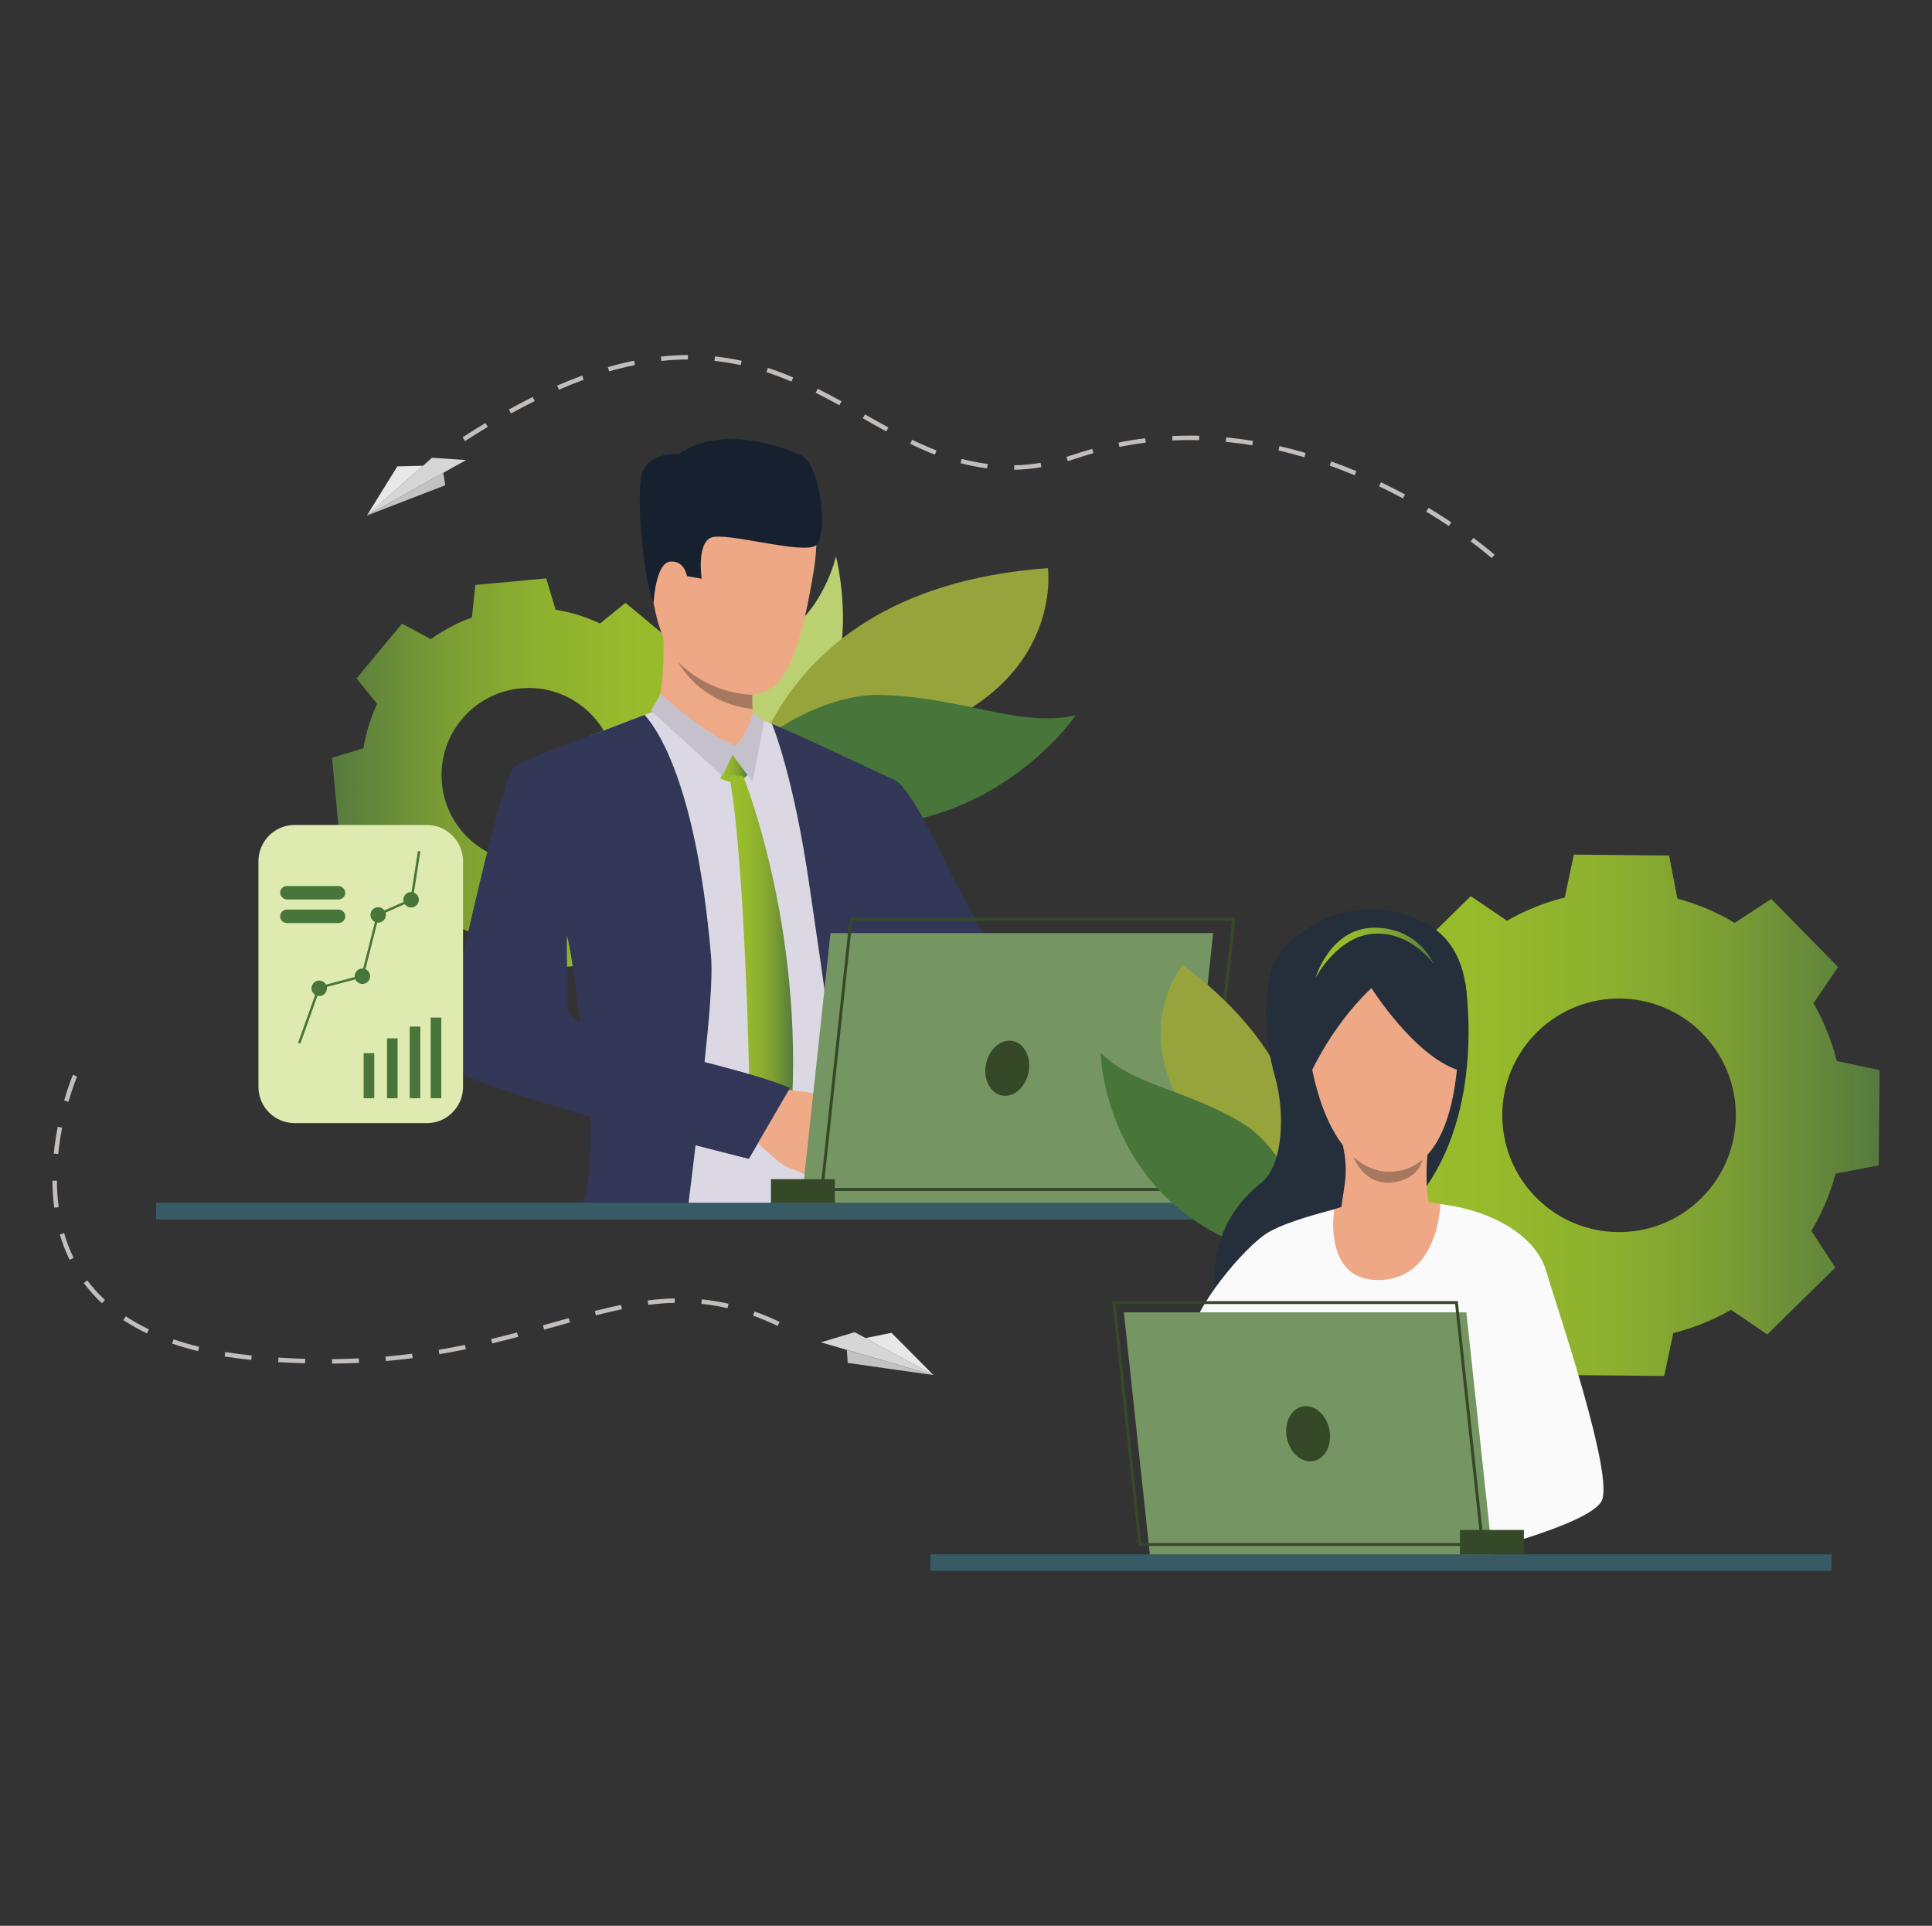 <?xml version="1.0" encoding="UTF-8"?>
<svg id="_0" data-name="0" xmlns="http://www.w3.org/2000/svg" xmlns:xlink="http://www.w3.org/1999/xlink" viewBox="0 0 340.88 339.75">
  <rect x="0" y="0" width="340.88" height="339.75" fill="#333333" stroke="none"/>
  <defs>
    <style>
      .cls-1 {
        fill: url(#linear-gradient-2);
      }

      .cls-2 {
        fill: #eea886;
      }

      .cls-3 {
        fill: #48753a;
      }

      .cls-4 {
        fill: #fafafa;
      }

      .cls-5 {
        fill: #efaa88;
      }

      .cls-6 {
        fill: #16202e;
      }

      .cls-7 {
        fill: #dfeab0;
      }

      .cls-8 {
        fill: #323657;
      }

      .cls-9 {
        fill: #d6d6d6;
      }

      .cls-10 {
        fill: #4da8f2;
      }

      .cls-11 {
        fill: #c4c1cc;
      }

      .cls-12 {
        fill: #c2bebc;
      }

      .cls-13 {
        fill: #dbd8e3;
      }

      .cls-14 {
        fill: #354928;
      }

      .cls-15 {
        fill: #bbd070;
      }

      .cls-16 {
        fill: url(#linear-gradient-5);
      }

      .cls-17 {
        clip-path: url(#clippath);
      }

      .cls-18 {
        fill: #375a64;
      }

      .cls-19 {
        fill: #252e3b;
      }

      .cls-20 {
        fill: #e8e8e8;
      }

      .cls-21 {
        fill: #a77860;
      }

      .cls-22 {
        fill: #97a43c;
      }

      .cls-23 {
        fill: #eea987;
      }

      .cls-24 {
        fill: #759662;
      }

      .cls-25 {
        fill: #c2c2c2;
      }

      .cls-26 {
        fill: url(#linear-gradient-3);
      }

      .cls-27 {
        fill: url(#linear-gradient);
      }

      .cls-28 {
        fill: url(#linear-gradient-4);
      }
    </style>
    <linearGradient id="linear-gradient" x1="239.69" y1="196.76" x2="331.63" y2="196.76" gradientUnits="userSpaceOnUse">
      <stop offset="0" stop-color="#9bbe2c"/>
      <stop offset=".26" stop-color="#97ba2c"/>
      <stop offset=".49" stop-color="#8caf2f"/>
      <stop offset=".71" stop-color="#7a9d34"/>
      <stop offset=".92" stop-color="#60843b"/>
      <stop offset="1" stop-color="#567a3f"/>
    </linearGradient>
    <linearGradient id="linear-gradient-2" x1="-108.84" y1="563.97" x2="-177.89" y2="556.87" gradientTransform="translate(178.64 -435.4) rotate(-5.87)" xlink:href="#linear-gradient"/>
    <linearGradient id="linear-gradient-3" x1="127.09" y1="135.34" x2="131.89" y2="135.34" xlink:href="#linear-gradient"/>
    <linearGradient id="linear-gradient-4" x1="128.66" y1="169.88" x2="139.93" y2="169.88" xlink:href="#linear-gradient"/>
    <clipPath id="clippath">
      <rect class="cls-18" x="27.55" y="212.22" width="183.49" height="2.91"/>
    </clipPath>
    <linearGradient id="linear-gradient-5" x1="232.1" y1="168.11" x2="252.94" y2="168.11" xlink:href="#linear-gradient"/>
  </defs>
  <path class="cls-27" d="M319.59,217.16c1.92-3.19,3.35-6.6,4.29-10.11l7.6-1.46,.08-8.4,.08-8.4-7.57-1.6c-.88-3.53-2.24-6.96-4.1-10.19l4.34-6.4-5.89-6-5.89-6-6.47,4.22c-3.19-1.92-6.6-3.35-10.11-4.29l-1.46-7.6-8.4-.08-8.4-.08-1.6,7.57c-3.53,.88-6.96,2.24-10.19,4.1l-6.4-4.34-6,5.89-6,5.89,4.22,6.48c-1.92,3.19-3.35,6.6-4.29,10.11l-7.6,1.46-.08,8.4-.08,8.4,7.57,1.6c.88,3.53,2.24,6.96,4.1,10.19l-4.34,6.4,5.89,6,5.89,6,6.48-4.22c3.19,1.92,6.6,3.35,10.11,4.29l1.46,7.6,8.4,.08,8.4,.08,1.6-7.57c3.53-.88,6.96-2.24,10.19-4.1l6.4,4.34,6-5.89,6-5.89-4.22-6.48Zm-48.63-5.96c-7.97-8.12-7.85-21.16,.27-29.14,8.12-7.97,21.16-7.85,29.14,.27,7.97,8.12,7.85,21.16-.27,29.14-8.12,7.97-21.16,7.85-29.14-.27Z"/>
  <path class="cls-1" d="M120.05,149.32c1.18-2.52,1.98-5.16,2.42-7.84l5.53-1.66-.58-6.25-.58-6.25-5.74-.61c-.92-2.55-2.2-5-3.82-7.25l2.74-5.08-4.83-4.01-4.83-4.01-4.49,3.63c-2.52-1.18-5.16-1.99-7.84-2.42l-1.66-5.53-6.25,.58-6.25,.58-.61,5.74c-2.55,.92-5,2.2-7.25,3.82l-5.08-2.73-4.01,4.83-4.01,4.83,3.63,4.49c-1.18,2.52-1.99,5.16-2.42,7.84l-5.53,1.66,.58,6.25,.58,6.25,5.74,.61c.92,2.55,2.2,5,3.82,7.25l-2.74,5.08,4.83,4.01,4.83,4.01,4.49-3.63c2.52,1.18,5.16,1.99,7.84,2.42l1.66,5.53,6.25-.58,6.25-.58,.61-5.74c2.55-.92,5-2.2,7.25-3.82l5.08,2.74,4.01-4.83,4.01-4.83-3.63-4.49Zm-36.58-.72c-6.54-5.42-7.45-15.12-2.02-21.66,5.42-6.54,15.12-7.45,21.66-2.02,6.54,5.42,7.45,15.12,2.02,21.66-5.42,6.54-15.12,7.45-21.66,2.02Z"/>
  <g>
    <path class="cls-15" d="M147.51,98.17s5.94,23.67-8.33,30.14c-14.27,6.47-11.54-5.38-11.54-5.38,0,0-5.85-1.63,10.08-10.66,7.51-4.26,9.79-14.11,9.79-14.11Z"/>
    <path class="cls-22" d="M184.89,100.23s2.93,20.63-24.08,29.55c-27.01,8.92-30.86,20.23-30.86,20.23,0,0-.81-45.73,54.94-49.78Z"/>
    <path class="cls-3" d="M129.82,141.61c-8.01-3.06,11.03-19.45,25.66-19.01,14.63,.44,24.54,5.86,34.34,3.57,0,0-20.56,30.49-60,15.44Z"/>
  </g>
  <g>
    <path class="cls-13" d="M156.73,155.31c.46-6.22,.78-12.04,.96-17.47-1.5-.8-3.31-1.73-4.75-2.41-4.47-2.13-10.7-4.99-14.69-6.83-2.34-1.08-4.63-1.86-4.63-1.86,0,0-15.97-1.53-17.27-1.45-.41,.02-2.41,.72-5.02,1.72-5.66,2.15-16.58,6.53-18.32,7.77-2.55,1.83-11.67,46.55-11.92,49.59-.24,2.95,12.41,6.99,24.12,10.08,0,4.53-.1,10.89-.2,16.68-.02,.99-.03,1.96-.05,2.91h51.24c-.07-1-.13-1.98-.18-2.91,0-.12-.01-.24-.02-.37-.2-3.93-.96-10.96-.76-17.81,0,0-.12-7.22,.59-10.33,.08-13.73,.91-27.32,.91-27.32Zm-64.97,26.29c.08-5.82,7.84-16.65,7.84-16.65,0,0,.36-.15,.36-.14,0,0,.4-.06,.4-.05,0,0,1.2-1.14,1.21-1.14,.28,1.04,2.85,15.66,3.48,24.18-7.28-1.43-13.34-3.42-13.3-6.2Z"/>
    <path class="cls-8" d="M157.68,211.13c-.34-2.43-.66-4.85-.94-7.22,0-.01,0-.02,0-.03-.09-.79-.19-1.57-.28-2.35,0-.04,0-.08-.01-.12-.37-3.27-.69-6.4-.91-9.28-.17-2.2-.02-4.35,.29-6.45,.89-14.68,1.33-30.16,1.33-30.16,.47-6.34,.74-12.26,.92-17.78,0,0-20.06-9.48-21.87-10.02,0,0,3.8,8.93,6.66,28.9,1.1,7.67,3.13,20.58,4.6,33.75h0c.8,7.11,2.29,14.35,3.43,20.76,.17,.99,.34,1.96,.49,2.91h6.71c-.14-.97-.28-1.94-.41-2.91Z"/>
    <path class="cls-8" d="M124.29,187.55c.79-7.42,1.5-14.83,1.16-18.89-2.77-32.64-10.59-41.27-11.73-42.54-.88,.33-4.22,1.59-5.19,1.98-5.35,2.11-16.26,5.98-17.73,7.03-2.55,1.83-12.6,48.71-12.91,51.74-.2,2.05,12.92,6.33,26.3,10.16-.12,3.67,.22,8.85-1,14.25-.21,.96-.53,1.56-.58,2.83l18.66-.07c.11-.96,.23-1.93,.35-2.91,.36-2.92,.73-5.9,1.1-9.08,5.6,1.45,9.4,2.38,9.4,2.38,0,0,5.26-8.89,6.78-12.48,.26-.61-6.5-2.24-14.61-4.4Zm-24.13-11.23c-.18-6.68-.15-11.34-.15-11.34,.66,2.29,1.58,8.83,2.38,15.33-2.71-1.36-2.2-2.64-2.24-3.99Z"/>
    <path class="cls-23" d="M115.51,125.8s2.03-3.84,1.47-14.74c-.16-3.02,15.86,7.16,15.86,7.16,0,0-.06,1.04-.09,2.44-.02,.58-.03,1.23-.03,1.88,0,.18,0,.36,0,.55,0,.3,0,.59,.01,.89,0,.37,.02,.72,.04,1.07,.02,.39,.04,.76,.08,1.1,.07,.66,.45,1.82,.59,2.14,.74,1.69-11.94,1.79-17.94-2.5Z"/>
    <path class="cls-26" d="M128.94,132.74l2.95,3.97s-1.73,2.32-4.8,.61l1.85-4.57Z"/>
    <path class="cls-28" d="M131.1,136.86s10.81,26.41,8.51,59.96l-3.41,6.19-3.85-5.27s-.62-44.55-3.69-60.98l2.44,.11Z"/>
    <path class="cls-23" d="M132.1,129.04l-3.16,3.7s-5.07-.98-6.56-3.63c-1.49-2.65,9.72-.07,9.72-.07Z"/>
    <path class="cls-11" d="M132.82,125.8s-.37,2.82-3.88,6.93l3.84,5.16,2.08-10.7-2.03-1.39Z"/>
    <path class="cls-11" d="M116.6,122.41s7.9,7.4,13.42,9.21l-2.57,5.27-12.6-11.53,1.75-2.96Z"/>
    <path class="cls-8" d="M191.87,197.46s-9.73-9.44-16.12-11.01c-2.95-.73-6.84-4.8-10.53-9.59-1.22-1.58-2.41-3.23-3.55-4.87,0,0,0,0,0,0-4.53-6.54-8.08-12.82-8.08-12.82,0,0-13.4-15.7-2.65-22.7,0,0,4.61-.1,7.13,1.27,2.6,1.41,8.14,12.98,9.08,15.03,.94,2.05,11.12,21.07,11.8,21.5,.68,.43,1.82,1.99,5.89,4.18,4.99,2.68,12.82,10.54,12.82,10.54l-5.8,8.46Z"/>
    <path class="cls-5" d="M145.14,208.38s-1.36-.05-1.94-.37c0,0-1.02-.65-1.77-1.07-.24-.13-.45-.24-.59-.3-.6-.24-1.99-.58-3.27-1.56-1.28-.98-5.45-4.88-5.45-4.88l2.7-4.15,1.25-4.11s9.73,.97,11.03,1.74c.13,.08,.25,.16,.36,.24,1.04,.76,1.49,1.76,1.99,2.22,.18,.17,1.88,1.98,1.78,2.72-.13,1.02-.64,1.68-1.27,1.99,0,0-.34,1.99-1.37,2.88,0,0-.26,1.84-1.85,2.59,0,0-.47,1.84-1.58,2.06Z"/>
    <path class="cls-2" d="M129.65,82.95s17.58-4.24,13.88,18.02c-3.7,22.26-7.92,24.07-18.63,19.63-10.71-4.44-9.97-18.68-10.61-25.65-.64-6.97,9.73-11.68,15.36-12.01Z"/>
    <path class="cls-2" d="M120.41,98.37c-.26-1.96-4.14-2.62-4.41,.32-.27,2.94,1.88,8.07,3.34,7.54,1.46-.53,1.43-5.17,1.07-7.86Z"/>
    <path class="cls-6" d="M115.32,106.34s.35-7,2.9-7.26c2.55-.26,2.99,2.56,2.99,2.56l2.59,.45s-.91-6.12,1.63-7.23c2.54-1.11,16.58,3.13,18.6,1.3,2.02-1.83,.88-14.25-2.85-15.9-3.73-1.65-14.01-5.31-21.43-.13,0,0-5.85-.58-6.65,4.15-.8,4.73,.59,18.58,2.23,22.06Z"/>
    <path class="cls-8" d="M139.38,191.95l-7.26,12.48s-19.23-4.96-23.72-6.22l10.26-12.21s15.13,3.46,20.72,5.95Z"/>
    <path class="cls-21" d="M132.78,125.06h0c-9.43-.96-13.09-8.22-13.09-8.22,5.93,5.88,13.04,5.72,13.04,5.72,0,.18,0,.36,0,.55,0,.3,0,.59,.01,.89,0,.37,.02,.72,.04,1.07Z"/>
  </g>
  <path class="cls-10" d="M263.02,235.71c-.52-.68-1.33-1.13-2.26-1.14-1.28-.02-2.37,.8-2.76,1.95h0c-.09,.28-.15,.57-.15,.88,0,.36,.06,.7,.18,1.02,.19,.51,.51,.95,.94,1.28,.42,.33,.93,.54,1.49,.59,.07,0,.15,.01,.23,.01,.05,0,.1,0,.14,0,.02,0,.03,0,.05,0,.29-.02,.56-.07,.82-.17,1.09-.4,1.87-1.43,1.89-2.66,0-.66-.21-1.27-.58-1.76Zm-1.56,3.75h0c-.19,.07-.4,.11-.62,.13h0s-.1,0-.14,0c-.2,0-.4-.04-.59-.09-.26-.08-.5-.2-.7-.36-.08-.06-.15-.12-.21-.19-.39-.4-.63-.94-.62-1.54,0-.16,.02-.31,.06-.45,.02-.07,.03-.14,.06-.21,.29-.86,1.11-1.47,2.07-1.46,.69,0,1.3,.34,1.68,.85,.28,.37,.45,.83,.44,1.33-.01,.92-.6,1.7-1.42,1.99Z"/>
  <path class="cls-2" d="M153.02,181.7c10.93,11.25,25.37,25.42,25.37,25.42l5.65-10.72s-12.83-15.04-21.52-25.07c-2.67,1.31-7.56,4.43-9.5,10.37Z"/>
  <path class="cls-2" d="M146.27,196.83s2.94,1.42,3.71,2.06c.77,.63,3.88,2.96,4.64,3.51,.75,.55-1.14,2.11-6.71-.3-5.57-2.41-1.64-5.27-1.64-5.27Z"/>
  <polygon class="cls-24" points="146.53 164.62 141.4 212.31 208.92 212.31 214.05 164.62 146.53 164.62"/>
  <path class="cls-14" d="M212.77,210.11h-68.04l5.19-48.22h68.05l-5.19,48.22Zm-67.46-.53h66.99l5.07-47.16h-66.99l-5.07,47.16Z"/>
  <rect class="cls-14" x="136.03" y="208.02" width="11.28" height="4.29" transform="translate(283.33 420.34) rotate(180)"/>
  <g>
    <rect class="cls-18" x="27.55" y="212.22" width="183.49" height="2.91"/>
    <g class="cls-17">
      <rect class="cls-18" x="27.55" y="212.22" width="2.82" height="2.91"/>
      <rect class="cls-18" x="30.37" y="212.22" width="2.82" height="2.91"/>
      <rect class="cls-18" x="33.19" y="212.22" width="2.82" height="2.91"/>
      <rect class="cls-18" x="36.01" y="212.22" width="2.82" height="2.91"/>
      <rect class="cls-18" x="38.84" y="212.22" width="2.82" height="2.91"/>
      <rect class="cls-18" x="41.66" y="212.22" width="2.82" height="2.91"/>
      <rect class="cls-18" x="44.48" y="212.22" width="2.82" height="2.91"/>
      <rect class="cls-18" x="47.31" y="212.22" width="2.82" height="2.91"/>
      <rect class="cls-18" x="50.13" y="212.22" width="2.82" height="2.91"/>
      <rect class="cls-18" x="52.95" y="212.22" width="2.82" height="2.91"/>
      <rect class="cls-18" x="55.77" y="212.22" width="2.82" height="2.91"/>
      <rect class="cls-18" x="58.6" y="212.22" width="2.82" height="2.91"/>
      <rect class="cls-18" x="61.42" y="212.22" width="2.82" height="2.91"/>
      <rect class="cls-18" x="64.24" y="212.22" width="2.82" height="2.91"/>
      <rect class="cls-18" x="67.07" y="212.22" width="2.82" height="2.91"/>
      <rect class="cls-18" x="69.89" y="212.22" width="2.82" height="2.91"/>
      <rect class="cls-18" x="72.71" y="212.22" width="2.82" height="2.91"/>
      <rect class="cls-18" x="75.53" y="212.22" width="2.82" height="2.91"/>
      <rect class="cls-18" x="78.36" y="212.22" width="2.82" height="2.91"/>
      <rect class="cls-18" x="81.18" y="212.22" width="2.82" height="2.91"/>
      <rect class="cls-18" x="84" y="212.22" width="2.82" height="2.91"/>
      <rect class="cls-18" x="86.83" y="212.22" width="2.82" height="2.91"/>
      <rect class="cls-18" x="89.65" y="212.22" width="2.82" height="2.91"/>
      <rect class="cls-18" x="92.47" y="212.22" width="2.82" height="2.91"/>
      <rect class="cls-18" x="95.3" y="212.22" width="2.82" height="2.91"/>
      <rect class="cls-18" x="98.12" y="212.22" width="2.82" height="2.91"/>
      <rect class="cls-18" x="100.94" y="212.22" width="2.82" height="2.91"/>
      <rect class="cls-18" x="103.76" y="212.22" width="2.82" height="2.91"/>
      <rect class="cls-18" x="106.59" y="212.22" width="2.82" height="2.91"/>
      <rect class="cls-18" x="109.41" y="212.22" width="2.82" height="2.91"/>
      <rect class="cls-18" x="112.23" y="212.22" width="2.82" height="2.91"/>
      <rect class="cls-18" x="115.06" y="212.22" width="2.82" height="2.91"/>
      <rect class="cls-18" x="117.88" y="212.22" width="2.82" height="2.91"/>
      <rect class="cls-18" x="120.7" y="212.22" width="2.82" height="2.91"/>
      <rect class="cls-18" x="123.52" y="212.22" width="2.82" height="2.91"/>
      <rect class="cls-18" x="126.35" y="212.22" width="2.82" height="2.91"/>
      <rect class="cls-18" x="129.17" y="212.22" width="2.82" height="2.91"/>
      <rect class="cls-18" x="131.99" y="212.22" width="2.82" height="2.91"/>
      <rect class="cls-18" x="134.82" y="212.22" width="2.82" height="2.91"/>
      <rect class="cls-18" x="137.64" y="212.22" width="2.82" height="2.91"/>
      <rect class="cls-18" x="140.46" y="212.22" width="2.82" height="2.91"/>
      <rect class="cls-18" x="143.28" y="212.22" width="2.82" height="2.91"/>
      <rect class="cls-18" x="146.11" y="212.22" width="2.82" height="2.91"/>
      <rect class="cls-18" x="148.93" y="212.22" width="2.82" height="2.91"/>
      <rect class="cls-18" x="151.75" y="212.22" width="2.82" height="2.91"/>
      <rect class="cls-18" x="154.58" y="212.22" width="2.82" height="2.91"/>
      <rect class="cls-18" x="157.4" y="212.22" width="2.82" height="2.91"/>
      <rect class="cls-18" x="160.22" y="212.22" width="2.82" height="2.91"/>
      <rect class="cls-18" x="163.04" y="212.22" width="2.82" height="2.91"/>
      <rect class="cls-18" x="165.87" y="212.22" width="2.82" height="2.91"/>
      <rect class="cls-18" x="168.69" y="212.22" width="2.82" height="2.91"/>
      <rect class="cls-18" x="171.51" y="212.22" width="2.82" height="2.91"/>
      <rect class="cls-18" x="174.34" y="212.22" width="2.82" height="2.91"/>
      <rect class="cls-18" x="177.16" y="212.22" width="2.82" height="2.91"/>
      <rect class="cls-18" x="179.98" y="212.22" width="2.82" height="2.91"/>
      <rect class="cls-18" x="182.81" y="212.22" width="2.82" height="2.91"/>
      <rect class="cls-18" x="185.63" y="212.22" width="2.82" height="2.91"/>
      <rect class="cls-18" x="188.45" y="212.22" width="2.82" height="2.91"/>
      <rect class="cls-18" x="191.27" y="212.22" width="2.82" height="2.91"/>
      <rect class="cls-18" x="194.1" y="212.22" width="2.82" height="2.91"/>
      <rect class="cls-18" x="196.92" y="212.22" width="2.82" height="2.91"/>
      <rect class="cls-18" x="199.74" y="212.22" width="2.82" height="2.91"/>
      <rect class="cls-18" x="202.56" y="212.22" width="2.82" height="2.91"/>
      <rect class="cls-18" x="205.39" y="212.22" width="2.82" height="2.91"/>
      <rect class="cls-18" x="208.21" y="212.22" width="2.82" height="2.91"/>
    </g>
  </g>
  <rect class="cls-18" x="164.18" y="274.22" width="158.98" height="2.91"/>
  <path class="cls-14" d="M173.97,187.7c-.54,2.65,.7,5.15,2.77,5.57,2.07,.42,4.19-1.39,4.73-4.04,.54-2.66-.7-5.15-2.77-5.57-2.07-.42-4.19,1.39-4.73,4.04Z"/>
  <g>
    <path class="cls-15" d="M234.89,184.88s-14.18,13.49-7.28,24c6.9,10.51,10.13,1.3,10.13,1.3,0,0,4.67,1.41-2.26-11.55-3.26-6.11-.59-13.76-.59-13.76Z"/>
    <path class="cls-22" d="M208.67,170.25s-10.83,12.73,3.65,30.36c14.48,17.63,12.24,26.95,12.24,26.95,0,0,20.16-30.65-15.89-57.31Z"/>
    <path class="cls-3" d="M227.83,222.24c6.74,1.36,1.29-18.24-8.82-24.21-10.11-5.98-19.15-6.56-24.81-12.31,0,0,.44,29.81,33.63,36.52Z"/>
  </g>
  <path class="cls-7" d="M51.99,145.54h23.31c3.53,0,6.4,2.87,6.4,6.4v39.81c0,3.53-2.87,6.4-6.4,6.4h-23.3c-3.53,0-6.4-2.87-6.4-6.4v-39.81c0-3.53,2.87-6.4,6.4-6.4Z"/>
  <g>
    <rect class="cls-3" x="75.99" y="179.52" width="1.87" height="14.23"/>
    <rect class="cls-3" x="72.29" y="181.11" width="1.87" height="12.64"/>
    <rect class="cls-3" x="68.28" y="183.19" width="1.87" height="10.56"/>
    <rect class="cls-3" x="64.16" y="185.8" width="1.87" height="7.95"/>
    <polygon class="cls-3" points="53 184.12 52.59 183.97 56.12 174.08 63.77 172.05 66.52 161.19 72.42 158.59 73.74 150.14 74.17 150.21 72.81 158.89 66.88 161.5 64.12 172.4 56.45 174.43 53 184.12"/>
    <path class="cls-3" d="M64.83,171.5c.4,.49,.33,1.21-.16,1.62-.49,.4-1.21,.33-1.62-.16-.4-.49-.33-1.21,.16-1.61,.49-.4,1.21-.33,1.61,.16Z"/>
    <path class="cls-3" d="M64.81,173.28c-.58,.48-1.44,.39-1.92-.19-.48-.58-.39-1.44,.19-1.92,.58-.48,1.44-.39,1.92,.19,.48,.58,.39,1.44-.19,1.92Zm-1.45-1.78c-.4,.33-.46,.91-.13,1.31,.33,.4,.91,.46,1.31,.13,.4-.33,.46-.91,.13-1.31-.33-.4-.91-.46-1.31-.13Z"/>
    <path class="cls-3" d="M67.62,160.69c.4,.49,.33,1.21-.16,1.62-.49,.4-1.21,.33-1.61-.16-.4-.49-.33-1.21,.16-1.61,.49-.4,1.21-.33,1.62,.16Z"/>
    <path class="cls-3" d="M67.59,162.47c-.58,.48-1.44,.39-1.92-.19-.48-.58-.39-1.44,.19-1.92,.58-.48,1.44-.39,1.92,.19,.48,.58,.39,1.44-.19,1.92Zm-1.45-1.78c-.4,.33-.46,.91-.13,1.31,.33,.4,.91,.46,1.31,.13,.4-.33,.46-.91,.13-1.31-.33-.4-.91-.46-1.31-.13Z"/>
    <path class="cls-3" d="M73.43,158.01c.4,.49,.33,1.21-.16,1.62-.49,.4-1.21,.33-1.61-.16-.4-.49-.33-1.21,.16-1.62,.49-.4,1.21-.33,1.61,.16Z"/>
    <path class="cls-3" d="M73.4,159.79c-.58,.48-1.44,.39-1.92-.19-.48-.58-.39-1.44,.19-1.92,.58-.48,1.44-.39,1.92,.19,.48,.58,.39,1.44-.19,1.92Zm-1.45-1.78c-.4,.33-.46,.91-.13,1.31,.33,.4,.91,.46,1.31,.13,.4-.33,.46-.91,.13-1.31-.33-.4-.91-.46-1.31-.13Z"/>
    <path class="cls-3" d="M57.21,173.63c.4,.49,.33,1.21-.16,1.61-.49,.4-1.21,.33-1.62-.16s-.33-1.21,.16-1.61c.49-.4,1.21-.33,1.62,.16Z"/>
    <path class="cls-3" d="M57.19,175.41c-.58,.48-1.44,.39-1.92-.19-.48-.58-.39-1.44,.19-1.92,.58-.48,1.44-.39,1.92,.19,.48,.58,.39,1.44-.19,1.92Zm-1.45-1.78c-.4,.33-.46,.91-.13,1.31,.33,.4,.91,.46,1.31,.13,.4-.33,.46-.91,.13-1.31-.33-.4-.91-.46-1.31-.13Z"/>
    <path class="cls-3" d="M50.62,160.47h9.11c.66,0,1.19,.53,1.19,1.19h0c0,.66-.53,1.19-1.19,1.19h-9.11c-.66,0-1.19-.53-1.19-1.19h0c0-.66,.53-1.19,1.19-1.19Z"/>
    <rect class="cls-3" x="49.43" y="156.31" width="11.49" height="2.38" rx="1.19" ry="1.19"/>
  </g>
  <g>
    <path class="cls-19" d="M257.07,188.73s6.82-20-6.2-26.21c-13.02-6.2-24.07,2.76-26.16,7.61-2.09,4.85-1.54,13.67,.25,19.82,1.78,6.15,1.52,15.51-2.35,18.65-3.87,3.13-8.67,8.33-8.43,18.92,.15,6.57,25.85-16.8,25.85-16.8l17.04-21.99Z"/>
    <path class="cls-4" d="M238.78,212.53s-10.7,2.37-14.95,4.85c-4.25,2.48-13.68,13.9-13.68,18.81s41.24,9.49,41.24,9.49l7.82,28.54s20.85-5.09,23.33-9.31c2.48-4.22-7.92-34.46-9.7-40.58-1.82-6.24-9.29-10.6-17.97-11.81-8.69-1.22-16.09,0-16.09,0Z"/>
    <path class="cls-2" d="M254.13,212.43s-.24,13-10.55,13.39c-10.31,.39-8.17-12.47-8.17-12.47,0,0,7.54-3.06,18.72-.92Z"/>
    <path class="cls-19" d="M258.49,173.19s3.65,20.92-6.74,36.02c-10.76,15.65,6.74-36.02,6.74-36.02Z"/>
    <path class="cls-2" d="M251.91,203.23s-.72,6.22,.48,10.09c1.2,3.87-15.77,3.98-15.76,.79,.01-3.61,1.74-6.63,.11-12.83-1.62-6.19,15.17,1.94,15.17,1.94Z"/>
    <path class="cls-21" d="M238.75,204.03s5.36,5.58,12.21,.58c0,0-.57,3.57-5.49,4.03s-6.71-4.61-6.71-4.61Z"/>
    <path class="cls-2" d="M245.46,165.93s13.54,4.01,11.6,22.79c-1.93,18.79-10.78,17.82-11.6,17.96-.83,.14-11.33,.83-14.64-21.97-3.32-22.79,14.64-18.79,14.64-18.79Z"/>
    <path class="cls-19" d="M241.97,174.31s7.36,11.7,15.1,14.42c0,0,4.23-19.64-13.23-23.75-17.46-4.11-14.73,19.83-13.42,26.22,0,0,3.64-9.39,11.56-16.89Z"/>
    <path class="cls-16" d="M232.1,172.55s3.87-7.5,10.41-7.83c6.54-.33,10.43,5.34,10.43,5.34,0,0-2.55-6.39-10.42-6.39s-10.42,8.88-10.42,8.88Z"/>
  </g>
  <polygon class="cls-24" points="258.72 231.53 263.31 274.22 202.88 274.22 198.29 231.53 258.72 231.53"/>
  <path class="cls-14" d="M261.86,272.75h-60.96l-4.65-43.21h60.96l4.65,43.21Zm-60.49-.53h59.9l-4.53-42.16h-59.9l4.53,42.16Z"/>
  <path class="cls-14" d="M234.55,252.18c.54,2.66-.7,5.15-2.77,5.57-2.07,.42-4.19-1.39-4.73-4.04-.54-2.66,.7-5.15,2.77-5.57,2.07-.42,4.19,1.39,4.73,4.04Z"/>
  <rect class="cls-14" x="257.6" y="269.93" width="11.28" height="4.29" transform="translate(526.47 544.14) rotate(180)"/>
  <path class="cls-12" d="M58.59,240.57v-.79c1.57-.01,3.16-.06,4.72-.13l.04,.79c-1.57,.07-3.17,.12-4.75,.13Zm-4.76-.05c-1.56-.04-3.16-.12-4.75-.22l.05-.79c1.58,.1,3.17,.17,4.72,.22l-.02,.79Zm14.25-.4l-.07-.79c1.56-.14,3.14-.31,4.7-.5l.1,.78c-1.57,.2-3.16,.37-4.73,.51Zm-23.74-.2c-1.62-.16-3.21-.37-4.72-.61l.13-.78c1.5,.24,3.07,.45,4.67,.61l-.08,.79Zm33.18-1l-.13-.78c1.52-.26,3.09-.55,4.64-.87l.16,.77c-1.57,.32-3.14,.62-4.67,.87Zm-42.57-.55c-1.59-.39-3.13-.83-4.58-1.33l.26-.75c1.42,.49,2.94,.93,4.51,1.31l-.19,.77Zm51.88-1.36l-.18-.77c1.45-.35,2.95-.73,4.58-1.16l.2,.76c-1.64,.44-3.15,.82-4.6,1.17Zm-60.9-1.77c-1.48-.71-2.88-1.5-4.17-2.35l.44-.66c1.26,.83,2.63,1.6,4.08,2.3l-.34,.71Zm70.08-.66l-.21-.76c.66-.19,1.32-.37,1.96-.55,.88-.25,1.74-.49,2.6-.73l.21,.76c-.85,.24-1.72,.48-2.6,.73-.65,.18-1.3,.37-1.97,.55Zm41.2-.66c-1.46-.69-2.92-1.3-4.34-1.81l.27-.74c1.45,.52,2.93,1.13,4.41,1.84l-.34,.71Zm-32.07-1.86l-.2-.77c1.7-.44,3.22-.79,4.63-1.08l.16,.77c-1.4,.29-2.91,.64-4.6,1.07Zm23.23-1.27c-1.53-.35-3.08-.61-4.62-.77l.08-.79c1.57,.16,3.16,.42,4.72,.78l-.18,.77Zm-13.99-.58l-.1-.78c1.66-.21,3.22-.33,4.76-.37l.02,.79c-1.52,.03-3.05,.15-4.68,.36Zm-96.39-.28c-1.18-1.1-2.26-2.3-3.21-3.57l.63-.47c.92,1.23,1.97,2.4,3.11,3.46l-.54,.58Zm-5.71-7.67c-.69-1.41-1.27-2.92-1.73-4.48l.76-.22c.44,1.52,1.01,2.98,1.68,4.35l-.71,.35Zm-2.71-9.18c-.2-1.53-.31-3.14-.32-4.78h.79c0,1.6,.12,3.17,.32,4.67l-.78,.1Zm.7-9.48l-.79-.08c.16-1.55,.4-3.14,.71-4.73l.78,.15c-.31,1.56-.54,3.13-.7,4.65Zm1.81-9.23l-.76-.22c.8-2.78,1.52-4.47,1.55-4.54l.73,.31s-.73,1.72-1.52,4.45Z"/>
  <path class="cls-12" d="M263.19,98.46s-1.33-1.18-3.7-2.94l.47-.63c2.39,1.78,3.74,2.97,3.75,2.99l-.53,.59Zm-7.56-5.66c-1.3-.87-2.64-1.72-3.99-2.53l.41-.68c1.36,.82,2.71,1.68,4.02,2.55l-.44,.66Zm-8.1-4.87c-1.39-.75-2.81-1.47-4.21-2.14l.34-.71c1.42,.68,2.85,1.41,4.25,2.16l-.38,.7Zm-8.52-4.08c-1.46-.61-2.94-1.19-4.4-1.71l.27-.74c1.47,.53,2.97,1.11,4.44,1.72l-.3,.73Zm-60.05-.97l-.02-.79c1.53-.03,3.1-.18,4.66-.44l.13,.78c-1.6,.26-3.2,.41-4.77,.45Zm-4.78-.25c-1.54-.19-3.13-.5-4.7-.92l.2-.76c1.54,.41,3.09,.71,4.59,.9l-.1,.78Zm14.22-1.28l-.22-.76c.51-.15,1.02-.31,1.54-.48,.99-.33,2-.64,2.99-.92l.21,.76c-.99,.28-1.98,.58-2.96,.91-.52,.18-1.05,.34-1.57,.49Zm41.73-.68c-1.52-.45-3.05-.85-4.56-1.2l.18-.77c1.53,.35,3.08,.76,4.61,1.21l-.22,.76Zm-65.18-.46c-1.39-.54-2.82-1.17-4.36-1.92l.34-.71c1.53,.74,2.93,1.36,4.31,1.89l-.29,.74Zm32.56-1.36l-.16-.77c1.55-.31,3.13-.57,4.71-.76l.1,.78c-1.55,.19-3.12,.44-4.65,.75Zm23.43-.29c-1.56-.26-3.13-.46-4.67-.61l.08-.79c1.56,.15,3.15,.36,4.73,.62l-.13,.78Zm-138.89-.75l-.43-.66c1.35-.88,2.71-1.73,4.03-2.52l.41,.68c-1.31,.79-2.66,1.64-4.01,2.51Zm124.81-.1l-.04-.79c1.57-.07,3.17-.09,4.77-.05l-.02,.79c-1.58-.04-3.16-.03-4.71,.05Zm-50.49-1.6c-1.34-.73-2.67-1.48-4.14-2.31l.39-.69c1.47,.83,2.8,1.58,4.13,2.3l-.38,.69Zm-66.21-3.17l-.38-.69c1.42-.78,2.83-1.53,4.21-2.21l.35,.71c-1.37,.68-2.78,1.42-4.18,2.2Zm57.94-1.45c-1.55-.85-2.92-1.57-4.18-2.2l.35-.71c1.28,.64,2.65,1.36,4.21,2.22l-.38,.69Zm-49.48-2.74l-.32-.72c1.49-.65,2.98-1.24,4.42-1.77l.27,.74c-1.43,.52-2.9,1.11-4.38,1.75Zm41.01-1.44c-1.51-.64-2.95-1.18-4.4-1.66l.25-.75c1.47,.48,2.93,1.03,4.47,1.68l-.31,.73Zm-32.16-1.78l-.22-.76c1.56-.45,3.12-.83,4.63-1.14l.16,.77c-1.5,.3-3.03,.68-4.57,1.12Zm23.22-1.11c-1.53-.34-3.09-.59-4.63-.75l.08-.79c1.57,.17,3.15,.43,4.72,.77l-.17,.77Zm-14-.73l-.08-.79c1.6-.17,3.21-.26,4.77-.27v.79c-1.54,0-3.11,.09-4.69,.26Z"/>
  <g>
    <polygon class="cls-9" points="164.71 242.6 144.85 236.82 150.8 235.02 164.71 242.6"/>
    <polygon class="cls-20" points="164.71 242.6 157.29 235.14 152.72 236.07 164.71 242.6"/>
    <polygon class="cls-25" points="149.41 238.15 149.57 240.45 164.71 242.6 149.41 238.15"/>
  </g>
  <g>
    <polygon class="cls-9" points="64.73 90.95 82.24 81.16 76.22 80.76 64.73 90.95"/>
    <polygon class="cls-20" points="64.73 90.95 70.11 82.28 74.64 82.16 64.73 90.95"/>
    <polygon class="cls-25" points="78.21 83.41 78.56 85.61 64.73 90.95 78.21 83.41"/>
  </g>
</svg>